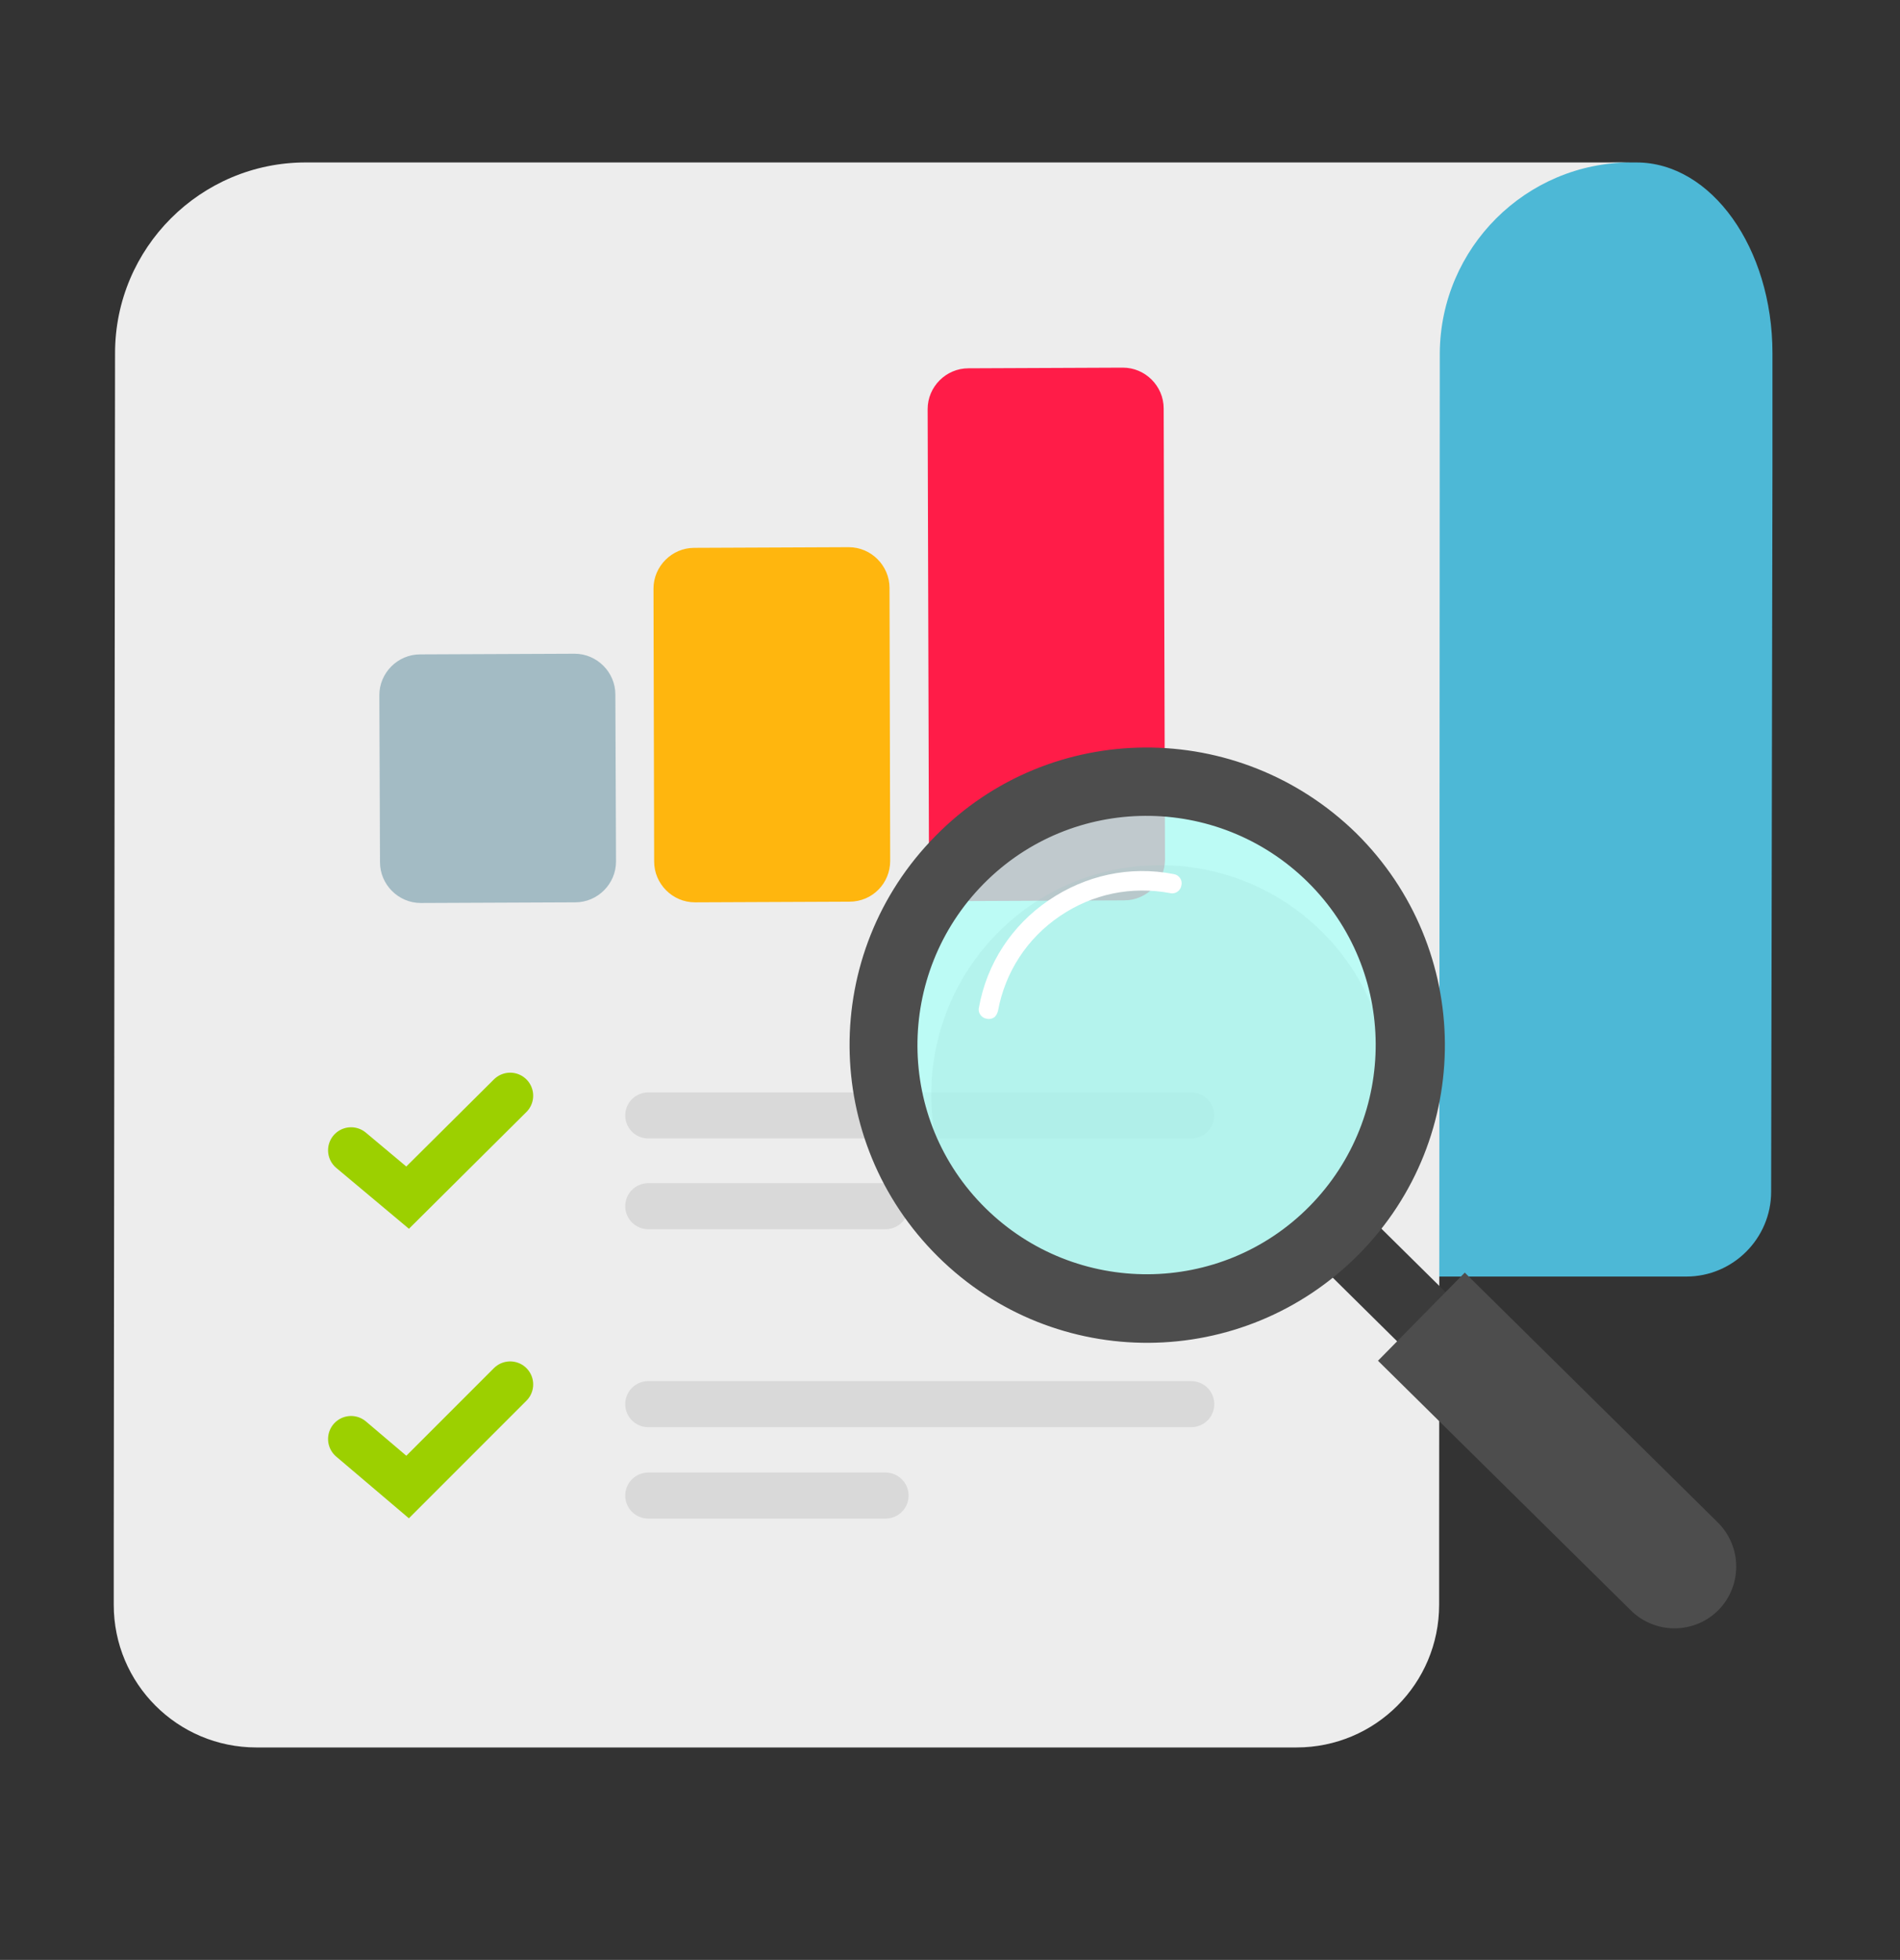 <svg xmlns="http://www.w3.org/2000/svg" viewBox="0 0 289 298" xml:space="preserve"><rect x="0" y="0" width="289" height="298" fill="#333333" stroke="none"/><path fill="#4DB8D6" d="M269.6 70.7v-17c0-16-9.3-29-20.7-29H246c-11.4 0-30.2 13-30.3 29h-90.3l-.1 140.4h131.2c7.1 0 12.9-5.8 12.9-12.9l.2-110.5z"/><path fill="#EDEDED" d="M248.1 24.7H46.5c-16 0-29 13-29 29l-.2 180.7v9.6c0 12 9.7 21.7 21.7 21.7h158.2c12 0 21.7-9.7 21.7-21.7v-9.6l.1-180.7c.1-16 13.1-29 29.1-29z"/><g stroke-width="7" stroke-linecap="round" stroke-miterlimit="10"><path d="M98.6 169.6h82.6m-82.6 43.9h82.6m-82.6-30.1h36.1m-36.1 44h36.1" fill="#FFF" stroke="#D9D9D9"/><path d="m53.4 174.9 8.6 7.2 15.6-15.5m-24.2 52.2 8.6 7.3 15.6-15.6" fill="none" stroke="#9CD000"/></g><path fill="#FFB60E" d="m129.2 137.1-23.5.1c-3.4 0-6.2-2.8-6.2-6.2l-.1-41.5c0-3.4 2.8-6.2 6.2-6.2l23.5-.1c3.4 0 6.2 2.8 6.2 6.2l.1 41.5c0 3.4-2.7 6.2-6.2 6.2z"/><path fill="#A3BBC4" d="m87.5 137.2-23.5.1c-3.4 0-6.2-2.8-6.2-6.2l-.1-25.4c0-3.4 2.8-6.2 6.2-6.2l23.5-.1c3.4 0 6.2 2.8 6.2 6.2l.1 25.4c0 3.4-2.8 6.2-6.2 6.2z"/><path fill="#FF1C48" d="m171 136.9-23.5.1c-3.4 0-6.2-2.8-6.2-6.2l-.2-68.6c0-3.4 2.8-6.2 6.2-6.2l23.5-.1c3.4 0 6.2 2.8 6.2 6.2l.2 68.6c0 3.4-2.8 6.2-6.2 6.2z"/><path opacity=".13" d="M152 191.2c-13.7-13.5-13.8-35.6-.3-49.3 13.5-13.7 35.6-13.8 49.3-.3 13.7 13.5 13.8 35.6.3 49.3-13.5 13.7-35.6 13.9-49.3.3z"/><path fill="#3B3B3B" d="m217.257 208.636-20.84-20.595 7.38-7.469 20.84 20.595z"/><path fill="#4D4D4D" d="m209.6 206.9 38.5 38c3.7 3.6 9.6 3.6 13.3-.1 3.6-3.7 3.6-9.6-.1-13.3l-38.5-38-13.2 13.4z"/><circle transform="rotate(-8.987 173.984 158.75)" opacity=".76" fill="#ADFFF7" cx="174" cy="158.8" r="36"/><path fill="#4D4D4D" d="M142.3 127.1c-17.6 17.8-17.4 46.4.4 64 17.8 17.6 46.4 17.4 64-.4 17.6-17.8 17.4-46.4-.4-64-17.9-17.5-46.5-17.4-64 .4zm7.3 7.3c13.5-13.7 35.6-13.8 49.3-.3 13.7 13.5 13.8 35.6.3 49.3-13.5 13.7-35.6 13.8-49.3.3-13.7-13.5-13.8-35.6-.3-49.3z"/><path fill="#FFF" d="M151.2 154.7c.3-.2.5-.6.6-1 1.1-5.9 4.4-11 9.4-14.4 5-3.4 10.9-4.6 16.8-3.5.8.2 1.6-.4 1.7-1.2.2-.8-.4-1.6-1.2-1.7-6.7-1.3-13.4.2-19 4s-9.4 9.6-10.6 16.3c-.2.8.4 1.6 1.2 1.7.4.1.8 0 1.1-.2z"/></svg>
